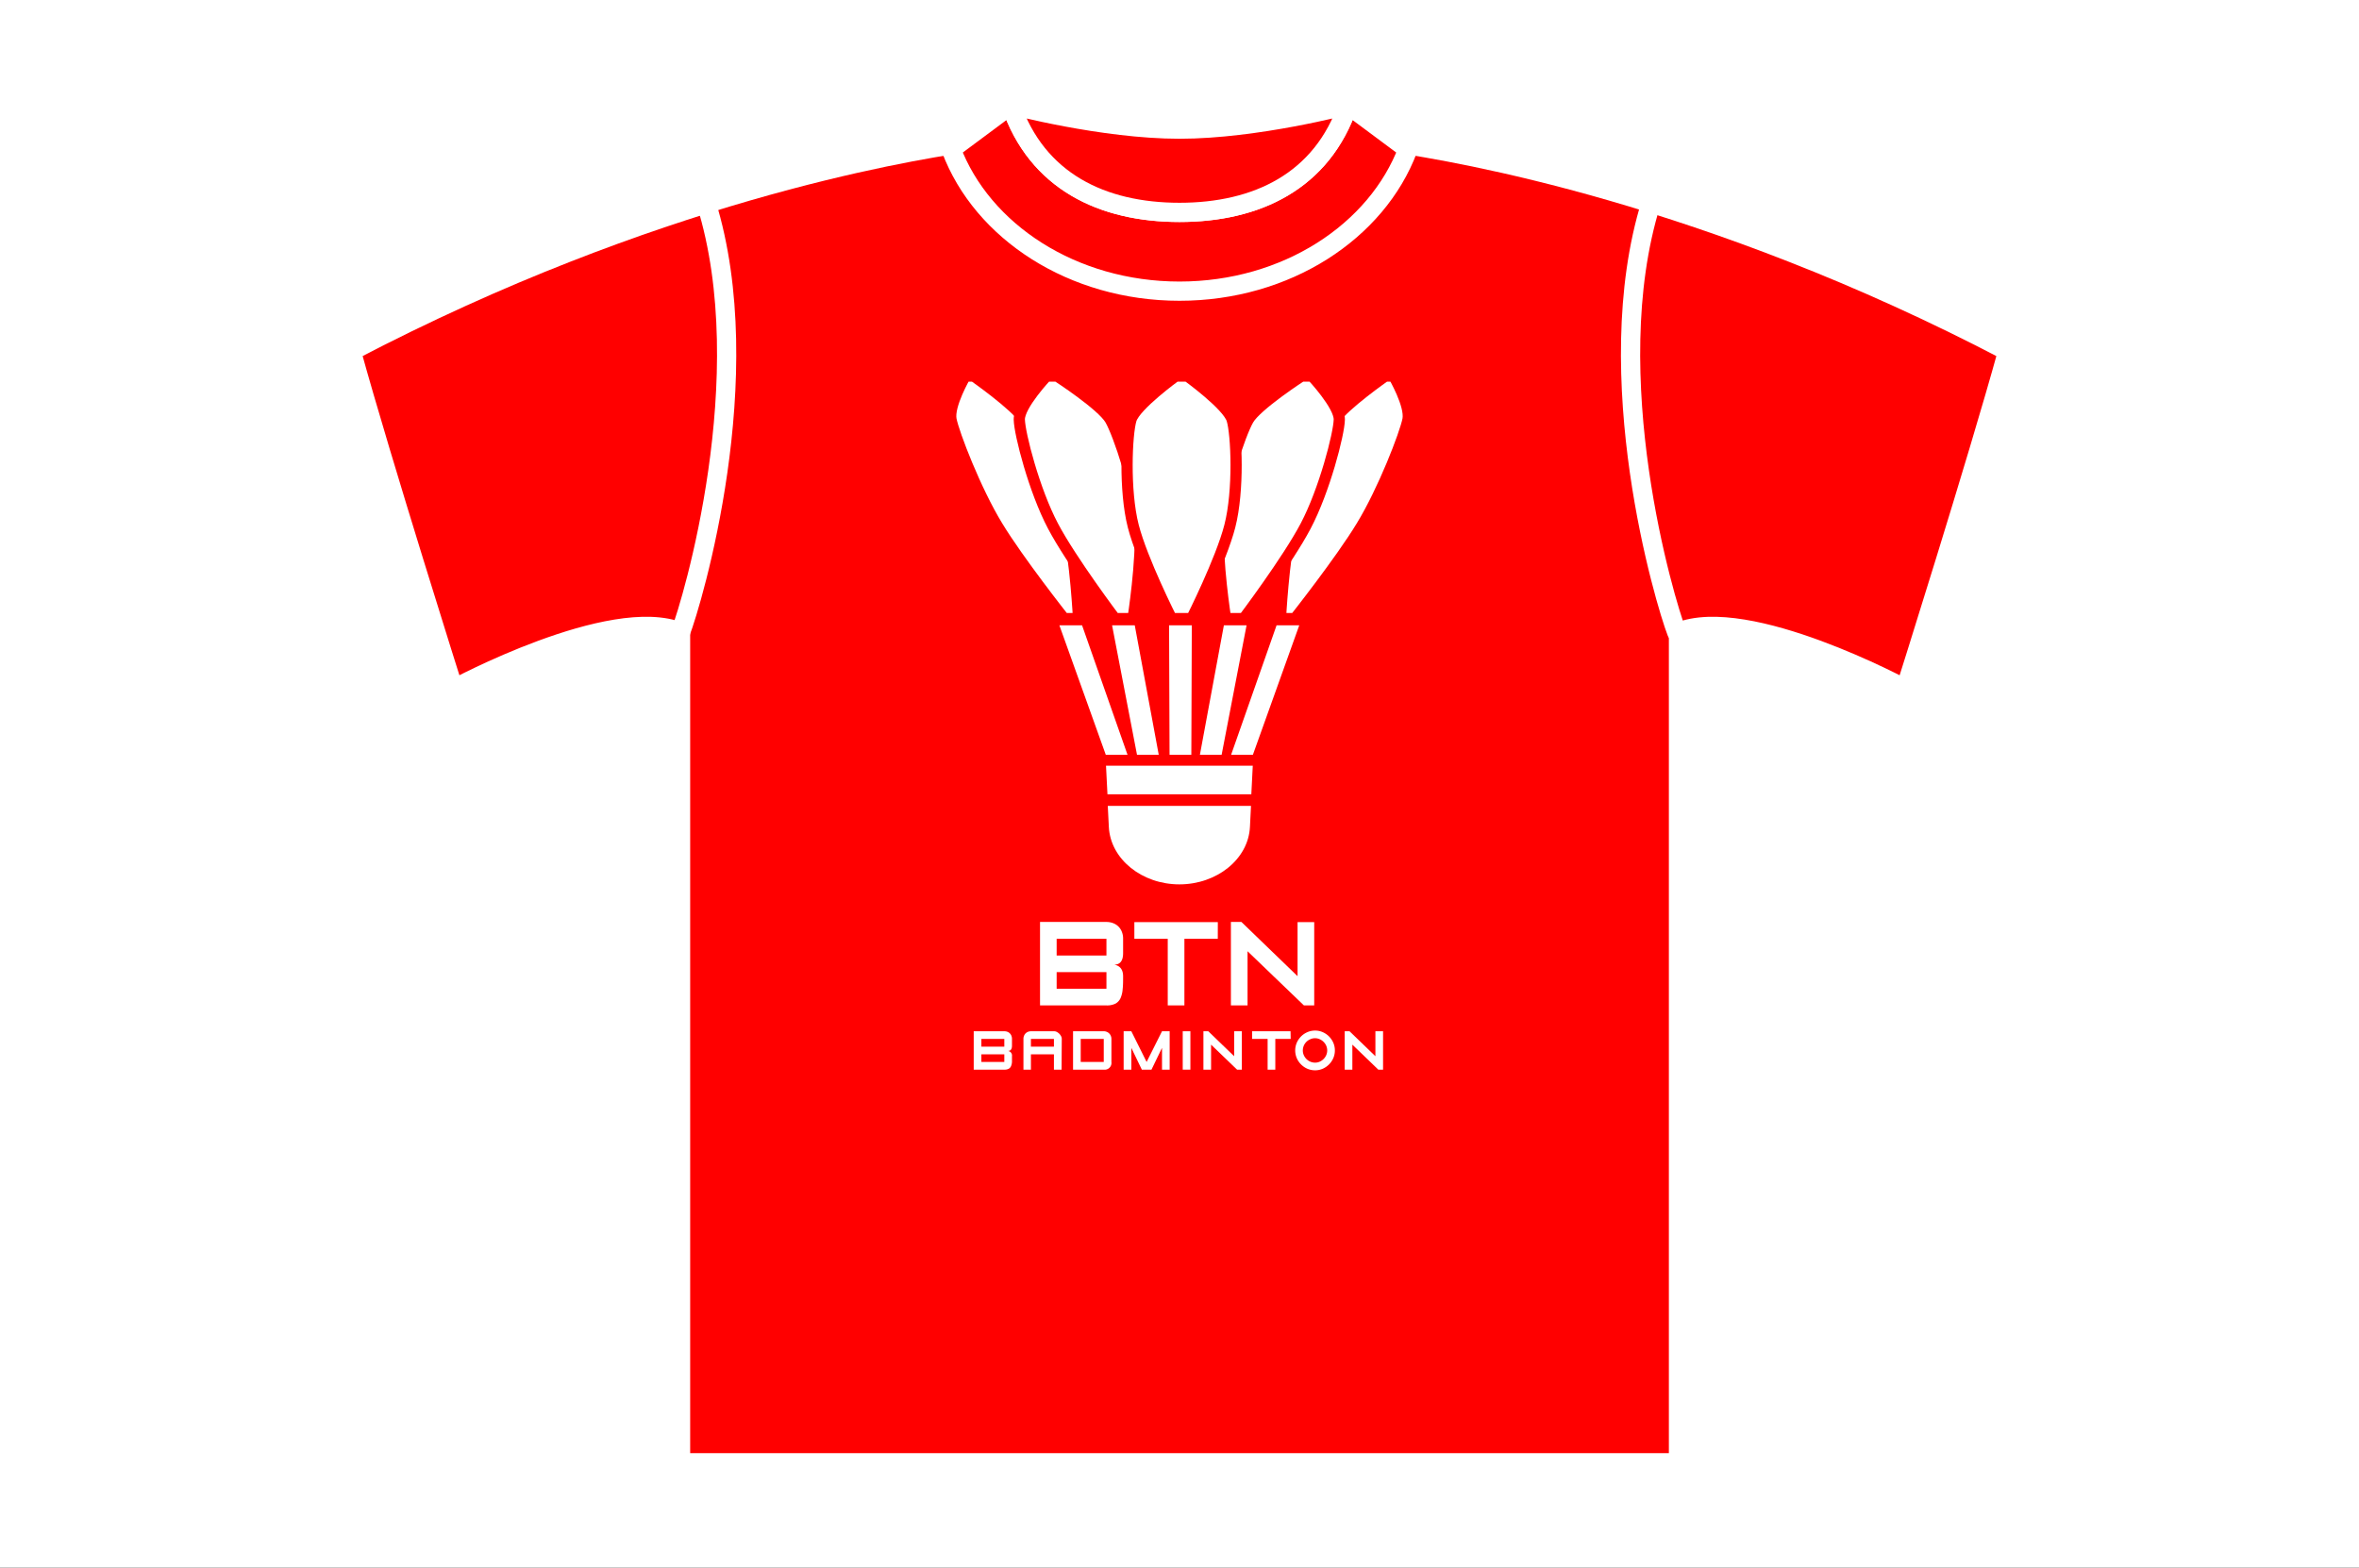 <svg id="レイヤー_1" data-name="レイヤー 1" xmlns="http://www.w3.org/2000/svg" viewBox="0 0 650 432"><rect x="0" y="0" width="650" height="432" fill="#333333" stroke="none"/><defs><style>.cls-1,.cls-4{fill:#fff;}.cls-2{fill:red;}.cls-2,.cls-3{stroke:#fff;stroke-linecap:round;stroke-linejoin:round;stroke-width:5.3px;}.cls-3{fill:none;}.cls-4{stroke:red;stroke-width:3.09px;}</style></defs><title>artisan-t_design_3_design_workflow_6</title><rect class="cls-1" x="109" y="-109" width="432" height="650" transform="translate(541 -109) rotate(90)"/><path class="cls-2" d="M462.49,403.12V174.22c19.06-7.83,62.52,15.67,62.52,15.67s19.82-62.67,28.2-93.13C470.11,53.24,401.5,41.93,384,39.31H266C248.5,41.93,179.9,53.24,96.79,96.76c8.39,30.46,28.21,93.13,28.21,93.13s43.45-23.5,62.52-15.67v228.9Z"/><path class="cls-2" d="M371.47,28.88C364.3,50,346.22,58.53,325,58.53S285.71,50,278.54,28.88L262.08,41.12c8.54,22.69,33.48,39.12,62.92,39.12s54.39-16.43,62.93-39.12Z"/><path class="cls-2" d="M325,35.59c-21.22,0-46.46-6.71-46.46-6.71C285.71,50,303.78,58.53,325,58.53S364.3,50,371.47,28.88C371.47,28.88,346.22,35.59,325,35.59Z"/><path class="cls-3" d="M187.52,174.22c3.14-8.1,21.88-70.55,7.08-118.21"/><path class="cls-3" d="M462,174.22c-3.15-8.1-21.89-70.55-7.1-118.21"/><path class="cls-1" d="M278.84,291.08c0,.61,0,1.15,0,1.61a3.54,3.54,0,0,1-.27,1.15,1.46,1.46,0,0,1-.64.7,2.34,2.34,0,0,1-1.15.24H268.3V284.2h8.43a2.39,2.39,0,0,1,.86.15,2.05,2.05,0,0,1,.67.44,1.93,1.93,0,0,1,.43.67,2.3,2.3,0,0,1,.15.85v1.85c0,1-.37,1.46-1.12,1.46A1.28,1.28,0,0,1,278.84,291.08Zm-2.11-2.64v-2.13h-6.32v2.13Zm0,4.22v-2.11h-6.32v2.11Z"/><path class="cls-1" d="M292.51,294.78H290.4v-4.23h-6.34v4.23H282v-8.47a2.11,2.11,0,0,1,.16-.85,1.8,1.8,0,0,1,.43-.67,2.05,2.05,0,0,1,.67-.44,2.34,2.34,0,0,1,.85-.15h6.34a1.61,1.61,0,0,1,.75.19,2.78,2.78,0,0,1,.68.5,2.88,2.88,0,0,1,.49.67,1.61,1.61,0,0,1,.19.75Zm-2.11-6.34v-2.13h-6.34v2.13Z"/><path class="cls-1" d="M306.24,292.66a1.87,1.87,0,0,1-2.11,2.12h-8.46V284.2h8.46a2,2,0,0,1,.82.16,2,2,0,0,1,1.13,1.13,2.07,2.07,0,0,1,.16.82Zm-2.11,0v-6.35h-6.35v6.35Z"/><path class="cls-1" d="M322.29,294.78h-2.11v-6l-2.9,6h-2.66l-2.89-6v6h-2.12V284.2h2.12l4.21,8.46,4.24-8.46h2.11Z"/><path class="cls-1" d="M328,294.78h-2.11V284.2H328Z"/><path class="cls-1" d="M342.17,294.78h-1.31l-7.16-6.89v6.89h-2.11V284.2h1.34l7.13,6.88V284.2h2.11Z"/><path class="cls-1" d="M355.64,286.31H351.4v8.47h-2.12v-8.47H345V284.2h10.6Z"/><path class="cls-1" d="M367.81,289.49a5.21,5.21,0,0,1-.43,2.11,5.58,5.58,0,0,1-1.18,1.74,5.74,5.74,0,0,1-1.73,1.19,5.17,5.17,0,0,1-2.11.43,5.3,5.3,0,0,1-2.13-.43,5.67,5.67,0,0,1-1.74-1.19,5.58,5.58,0,0,1-1.18-1.74,5.42,5.42,0,0,1,0-4.23,5.82,5.82,0,0,1,1.18-1.74,5.64,5.64,0,0,1,1.74-1.18,5.31,5.31,0,0,1,2.13-.44,5.18,5.18,0,0,1,2.11.44,5.71,5.71,0,0,1,1.73,1.18,5.82,5.82,0,0,1,1.18,1.74A5.25,5.25,0,0,1,367.81,289.49Zm-2.11,0a3.29,3.29,0,0,0-1-2.36,3.4,3.4,0,0,0-1.06-.73,3,3,0,0,0-1.29-.28,3.08,3.08,0,0,0-1.31.28,3.36,3.36,0,0,0-2.06,3.09,3.19,3.19,0,0,0,.27,1.3,3.5,3.5,0,0,0,.73,1.07,3.36,3.36,0,0,0,1.07.72,3.22,3.22,0,0,0,1.3.27,3.11,3.11,0,0,0,1.29-.27,3.58,3.58,0,0,0,1.06-.73,3.45,3.45,0,0,0,.73-1.07A3.27,3.27,0,0,0,365.7,289.49Z"/><path class="cls-1" d="M381.09,294.78h-1.31l-7.15-6.89v6.89h-2.11V284.2h1.33l7.13,6.88V284.2h2.11Z"/><path class="cls-1" d="M309.46,269.06c0,1.32,0,2.49-.12,3.49a7.48,7.48,0,0,1-.58,2.51,3.32,3.32,0,0,1-1.39,1.52,5.33,5.33,0,0,1-2.5.5h-18.3v-23h18.3a5.13,5.13,0,0,1,1.86.34,4.07,4.07,0,0,1,2.39,2.39,4.89,4.89,0,0,1,.34,1.86v4c0,2.11-.82,3.17-2.44,3.17C308.64,266.16,309.46,267.22,309.46,269.06Zm-4.59-5.73v-4.62H291.15v4.62Zm0,9.17v-4.59H291.15v4.59Z"/><path class="cls-1" d="M335.55,258.71h-9.2v18.37h-4.59V258.71h-9.2v-4.59h23Z"/><path class="cls-1" d="M362.12,277.08h-2.84l-15.53-14.93v14.93h-4.59v-23h2.9l15.47,14.94V254.12h4.59Z"/><polygon class="cls-1" points="344.79 218.9 305.15 218.9 304.75 211.01 345.19 211.01 344.79 218.9"/><path class="cls-4" d="M293.18,170.47s-12.64-16-18.37-25.48c-6-9.83-12-25.4-12.77-29.36s3.93-12,3.93-12h2.34s11.44,8,14,12,9.59,19.53,11.87,29.36c2.19,9.44,3,25.48,3,25.48Z"/><polygon class="cls-1" points="310.68 208.01 304.69 208.01 291.9 172.32 298.15 172.32 310.68 208.01"/><path class="cls-4" d="M307.2,170.47s-12.06-16-17.05-25.48c-5.2-9.83-9.2-25.4-9.29-29.36s7.52-12,7.52-12h2.89s12.36,8,14.67,12,7.52,19.53,8.16,29.36c.63,9.44-1.9,25.48-1.9,25.48Z"/><polygon class="cls-1" points="319.28 208.01 313.29 208.01 306.42 172.32 312.67 172.32 319.28 208.01"/><path class="cls-4" d="M356.82,170.47s12.64-16,18.37-25.48c6-9.83,12-25.4,12.77-29.36s-3.93-12-3.93-12h-2.34s-11.44,8-14,12-9.59,19.53-11.87,29.36c-2.19,9.44-3,25.48-3,25.48Z"/><polygon class="cls-1" points="339.22 208.01 345.22 208.01 358 172.32 351.75 172.32 339.22 208.01"/><path class="cls-4" d="M342.7,170.47s12.06-16,17.05-25.48c5.19-9.83,9.2-25.4,9.28-29.36s-7.51-12-7.51-12h-2.89s-12.36,8-14.67,12-7.52,19.53-8.16,29.36c-.63,9.44,1.9,25.48,1.9,25.48Z"/><polygon class="cls-1" points="330.62 208.01 336.61 208.01 343.48 172.32 337.23 172.32 330.62 208.01"/><path class="cls-4" d="M322.79,170.47s-8.1-16-10.53-25.48c-2.52-9.83-1.83-25.4-.62-29.36s12.32-12,12.32-12h3.22s11.09,8,12.32,12,1.9,19.53-.63,29.36c-2.42,9.44-10.52,25.48-10.52,25.48Z"/><polygon class="cls-1" points="328.26 208.01 322.26 208.01 322.13 172.32 328.39 172.32 328.26 208.01"/><path class="cls-1" d="M305.24,222.09l.29,5.8c.45,8.91,9.15,15.83,19.44,15.83s19-6.92,19.44-15.83l.29-5.8Z"/></svg>